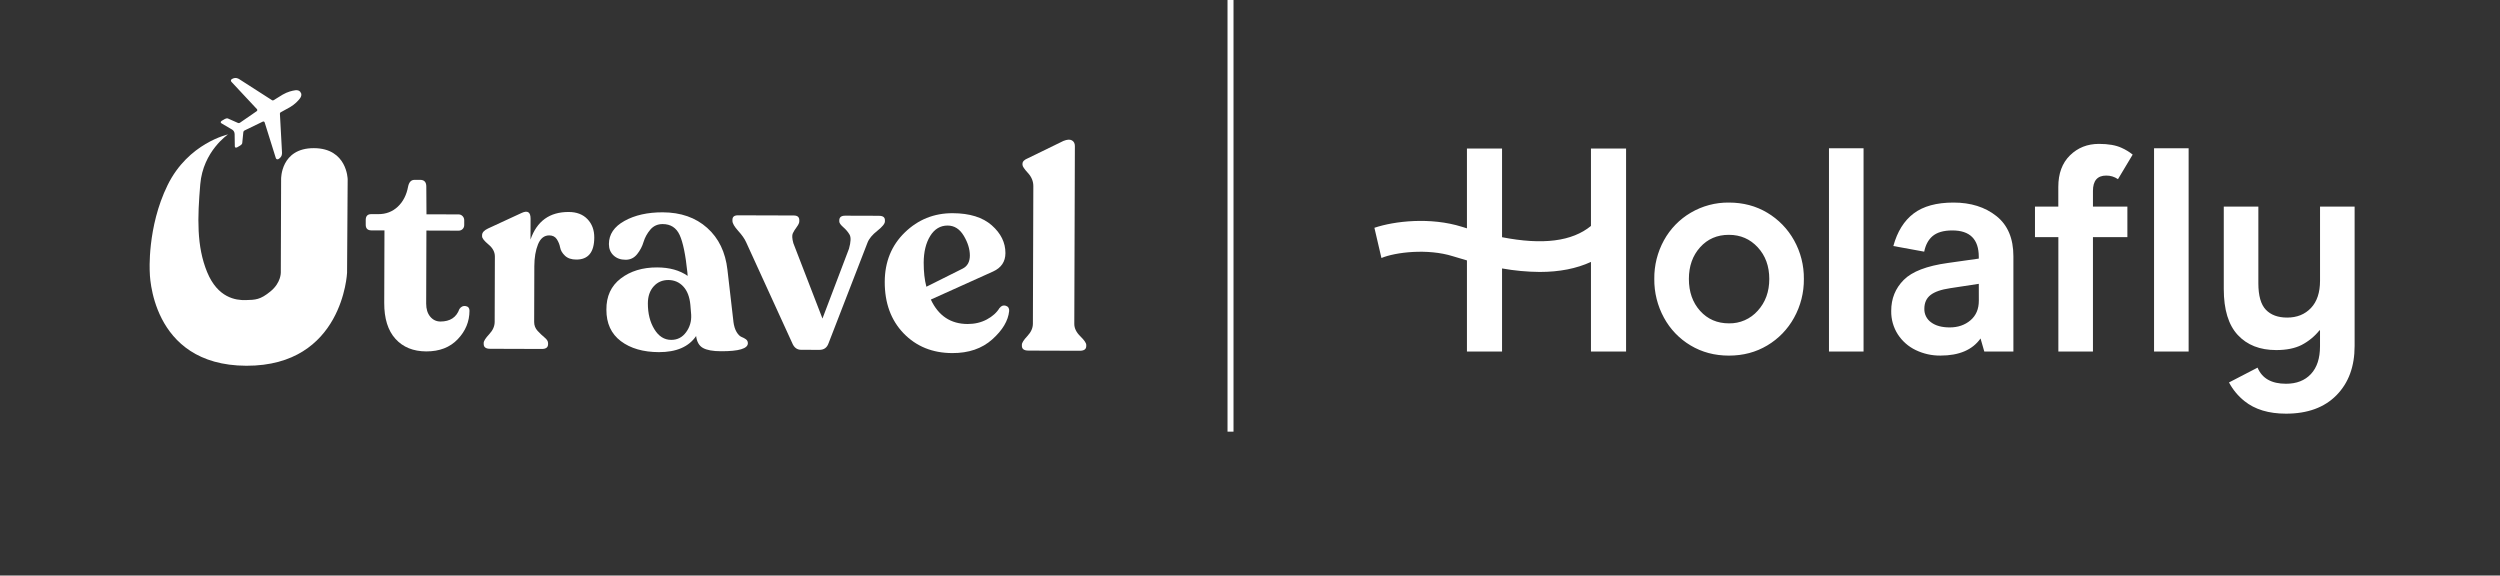 <svg width="417" height="96" viewBox="0 0 417 96" fill="none" xmlns="http://www.w3.org/2000/svg">
<rect x="0" y="0" width="417" height="96" fill="#333333" stroke="none"/>
<path d="M46.89 29.848C46.89 29.848 46.806 24.695 52.356 24.712C57.907 24.729 57.991 29.887 57.991 29.887L57.89 45.503C57.89 45.503 57.218 61.057 41.087 61.007C24.956 60.956 24.979 45.346 24.979 45.346C24.979 45.346 24.508 37.908 27.953 30.884C31.398 23.855 38.04 22.421 38.04 22.421C38.04 22.421 33.867 25.205 33.403 30.75C32.938 36.301 32.775 41.056 34.545 45.374C36.315 49.693 39.34 50.102 40.975 50.057C42.611 50.012 43.406 50.018 45.142 48.584C46.884 47.15 46.839 45.464 46.839 45.464L46.89 29.848Z" fill="white"/>
<path d="M49.219 15.062C48.749 15.129 47.993 15.297 47.147 15.784C46.744 16.014 45.954 16.507 45.629 16.72C45.556 16.77 45.461 16.764 45.383 16.72C45.383 16.72 40.129 13.348 40 13.264C39.838 13.157 39.356 12.788 38.667 13.191C38.667 13.191 38.348 13.398 38.645 13.695C38.863 13.919 42.056 17.341 42.857 18.204C42.952 18.305 42.929 18.467 42.818 18.545C42.818 18.545 40.073 20.444 40.039 20.461C39.961 20.506 39.866 20.579 39.653 20.489C39.322 20.349 38.051 19.778 38.051 19.778C38.051 19.778 37.844 19.649 37.48 19.862C37.093 20.086 37.009 20.136 37.009 20.136C37.009 20.136 36.595 20.377 36.981 20.595C37.407 20.842 38.213 21.312 38.723 21.62C39.177 21.895 39.138 22.438 39.138 22.438C39.138 22.438 39.166 23.861 39.166 24.354C39.166 24.802 39.58 24.561 39.58 24.561C39.58 24.561 39.664 24.511 40.051 24.287C40.415 24.074 40.409 23.833 40.409 23.833C40.409 23.833 40.543 22.444 40.583 22.085C40.611 21.85 40.723 21.811 40.795 21.76C40.829 21.744 43.831 20.287 43.831 20.287C43.955 20.226 44.106 20.287 44.145 20.422C44.503 21.548 45.898 26.006 45.988 26.308C46.1 26.712 46.441 26.538 46.441 26.538C47.13 26.135 47.046 25.535 47.035 25.34C47.029 25.188 46.688 18.954 46.688 18.954C46.688 18.865 46.733 18.781 46.805 18.741C47.147 18.562 47.97 18.114 48.368 17.879C49.214 17.38 49.729 16.809 50.02 16.428C50.368 15.98 50.289 15.555 50.149 15.437C50.116 15.258 49.785 14.978 49.225 15.056L49.219 15.062Z" fill="white"/>
<path d="M71.108 58.615C68.935 58.609 67.215 57.909 65.961 56.52C64.706 55.137 64.079 53.132 64.09 50.516L64.129 38.429H61.934C61.312 38.418 61.004 38.11 61.004 37.488V36.693C61.004 36.037 61.318 35.712 61.939 35.718H63.11C64.381 35.724 65.468 35.309 66.359 34.469C67.243 33.634 67.815 32.514 68.072 31.114C68.229 30.369 68.588 29.994 69.153 29.999H70.083C70.772 29.999 71.114 30.38 71.108 31.125L71.136 35.746L76.502 35.763C76.754 35.763 76.967 35.858 77.152 36.043C77.337 36.233 77.432 36.463 77.432 36.748V37.544C77.432 37.818 77.331 38.048 77.146 38.222C76.961 38.395 76.743 38.474 76.491 38.474L71.125 38.457L71.086 50.639C71.086 51.541 71.304 52.263 71.752 52.807C72.2 53.35 72.766 53.624 73.455 53.63C75.074 53.63 76.132 52.941 76.631 51.541C76.911 51.138 77.264 50.975 77.684 51.053C78.104 51.132 78.311 51.39 78.311 51.827C78.305 53.63 77.656 55.215 76.356 56.576C75.062 57.943 73.309 58.62 71.097 58.615H71.108Z" fill="white"/>
<path d="M94.851 35.359C96.189 35.359 97.237 35.763 97.993 36.558C98.754 37.353 99.13 38.378 99.124 39.616C99.119 42.075 98.116 43.302 96.128 43.296C95.321 43.296 94.688 43.083 94.24 42.658C93.792 42.232 93.523 41.778 93.428 41.274C93.338 40.781 93.148 40.322 92.874 39.896C92.593 39.476 92.173 39.263 91.613 39.263C90.773 39.263 90.151 39.756 89.743 40.748C89.339 41.745 89.132 42.955 89.126 44.388L89.098 53.72C89.098 54.28 89.289 54.773 89.675 55.193C90.067 55.613 90.454 55.982 90.835 56.296C91.227 56.61 91.417 56.923 91.417 57.231V57.416C91.417 57.943 91.07 58.206 90.387 58.206L81.75 58.178C81.038 58.178 80.68 57.909 80.68 57.383V57.198C80.68 56.884 80.988 56.403 81.593 55.753C82.204 55.103 82.506 54.42 82.512 53.703L82.545 42.786C82.545 42.036 82.192 41.369 81.475 40.776C80.764 40.182 80.406 39.728 80.411 39.415V39.23C80.411 38.793 80.742 38.423 81.397 38.115L87.004 35.522C88.001 35.057 88.499 35.371 88.499 36.463L88.488 39.958C89.552 36.883 91.675 35.348 94.851 35.359Z" fill="white"/>
<path d="M122.33 53.646C122.425 54.363 122.599 54.94 122.862 55.377C123.125 55.814 123.4 56.083 123.674 56.195C123.954 56.307 124.206 56.435 124.419 56.592C124.632 56.749 124.744 56.968 124.744 57.248C124.744 58.149 123.249 58.597 120.258 58.586C118.891 58.586 117.888 58.396 117.25 58.037C116.611 57.679 116.23 57.018 116.113 56.049C114.892 57.847 112.819 58.743 109.896 58.737C107.286 58.726 105.168 58.116 103.555 56.9C101.942 55.679 101.141 53.932 101.147 51.663C101.125 49.429 101.925 47.687 103.544 46.449C105.168 45.211 107.19 44.595 109.616 44.606C111.671 44.612 113.368 45.082 114.701 46.018L114.657 45.458C114.354 42.5 113.923 40.416 113.368 39.201C112.808 37.986 111.862 37.375 110.529 37.375C109.688 37.375 109 37.683 108.473 38.305C107.947 38.927 107.571 39.61 107.347 40.349C107.129 41.094 106.77 41.778 106.272 42.399C105.773 43.021 105.135 43.329 104.356 43.329C103.516 43.329 102.844 43.083 102.329 42.595C101.819 42.114 101.567 41.486 101.567 40.708C101.567 39.089 102.441 37.801 104.171 36.843C105.897 35.885 108.025 35.409 110.545 35.415C113.559 35.426 116.034 36.289 117.956 38.008C119.877 39.722 121.008 42.063 121.339 45.015L122.336 53.652L122.33 53.646ZM111.962 56.693C112.993 56.693 113.811 56.273 114.438 55.416C115.065 54.565 115.346 53.59 115.289 52.504L115.155 50.868C115.032 49.529 114.64 48.504 113.973 47.788C113.307 47.071 112.478 46.712 111.481 46.706C110.484 46.706 109.666 47.059 109.028 47.771C108.389 48.488 108.064 49.434 108.064 50.616C108.064 52.296 108.417 53.725 109.145 54.912C109.868 56.099 110.809 56.693 111.962 56.693Z" fill="white"/>
<path d="M146.631 35.998C147.286 35.998 147.611 36.25 147.605 36.743V36.934C147.605 37.303 147.185 37.824 146.345 38.491C145.499 39.157 144.956 39.812 144.704 40.468L138.207 57.243C137.955 57.988 137.439 58.363 136.661 58.357L133.631 58.346C132.942 58.346 132.449 57.971 132.141 57.22L124.451 40.395C124.204 39.835 123.762 39.202 123.123 38.502C122.49 37.796 122.171 37.247 122.171 36.844V36.654C122.171 36.155 122.485 35.909 123.106 35.914L132.393 35.942C133.014 35.942 133.328 36.205 133.323 36.737V36.922C133.323 37.169 133.177 37.482 132.902 37.858C132.622 38.227 132.404 38.58 132.247 38.905C132.09 39.23 132.118 39.785 132.331 40.563L137.187 53.132L141.612 41.482C141.926 40.361 141.959 39.583 141.713 39.146C141.466 38.715 141.114 38.295 140.671 37.908C140.223 37.516 139.993 37.197 139.993 36.95V36.766C139.993 36.233 140.324 35.976 140.973 35.976L146.619 35.993L146.631 35.998Z" fill="white"/>
<path d="M166.742 51.367C167.022 50.998 167.364 50.874 167.767 50.998C168.17 51.126 168.361 51.423 168.327 51.883C168.165 53.501 167.229 55.075 165.51 56.61C163.796 58.144 161.567 58.906 158.833 58.895C155.54 58.884 152.835 57.786 150.723 55.602C148.617 53.417 147.564 50.555 147.575 47.004C147.586 43.671 148.701 40.932 150.919 38.776C153.137 36.625 155.798 35.55 158.906 35.561C161.74 35.572 163.913 36.244 165.437 37.589C166.955 38.933 167.711 40.473 167.705 42.215C167.705 43.649 167.011 44.668 165.639 45.29L155.265 49.967C156.531 52.678 158.581 54.039 161.41 54.044C162.592 54.044 163.656 53.792 164.608 53.283C165.56 52.773 166.266 52.129 166.736 51.35L166.742 51.367ZM158.06 37.622C156.851 37.622 155.882 38.194 155.159 39.359C154.442 40.524 154.078 42.008 154.072 43.811C154.072 45.335 154.212 46.673 154.521 47.827L160.553 44.814C161.359 44.416 161.768 43.683 161.774 42.624C161.774 41.571 161.438 40.468 160.76 39.331C160.077 38.194 159.181 37.622 158.06 37.622Z" fill="white"/>
<path d="M171.52 58.475C170.809 58.475 170.445 58.206 170.45 57.68V57.495C170.45 57.181 170.758 56.699 171.369 56.05C171.979 55.4 172.282 54.717 172.287 54L172.36 31.047C172.36 30.24 172.063 29.506 171.458 28.851C170.854 28.196 170.551 27.742 170.551 27.496V27.311C170.551 26.936 170.865 26.628 171.486 26.381L177.379 23.508C178 23.261 178.471 23.228 178.801 23.418C179.126 23.609 179.289 23.922 179.289 24.354L179.193 54.028C179.193 54.745 179.524 55.428 180.19 56.083C180.857 56.739 181.187 57.22 181.187 57.534V57.719C181.187 58.245 180.823 58.508 180.112 58.508L171.526 58.48L171.52 58.475Z" fill="white"/>
<path d="M205.25 0V72" stroke="white"/>
<path d="M294.779 35.481C292.889 34.352 290.758 33.788 288.386 33.788C286.15 33.76 283.949 34.346 282.018 35.481C280.142 36.58 278.597 38.17 277.546 40.082C276.464 42.053 275.909 44.273 275.936 46.526C275.911 48.785 276.466 51.012 277.546 52.992C278.586 54.912 280.123 56.512 281.993 57.621C283.884 58.751 286.014 59.316 288.386 59.316C290.758 59.316 292.889 58.751 294.779 57.621C296.653 56.51 298.197 54.913 299.251 52.997C300.346 51.022 300.91 48.793 300.886 46.531C300.911 44.275 300.348 42.053 299.251 40.087C298.191 38.18 296.648 36.591 294.779 35.481ZM293.193 51.829C292.591 52.509 291.849 53.05 291.019 53.414C290.189 53.778 289.291 53.956 288.386 53.936C286.431 53.936 284.829 53.242 283.579 51.853C282.33 50.465 281.706 48.689 281.706 46.526C281.706 44.394 282.33 42.634 283.579 41.245C284.829 39.857 286.431 39.165 288.386 39.17C290.309 39.17 291.911 39.864 293.193 41.252C294.475 42.64 295.116 44.4 295.116 46.532C295.116 48.653 294.475 50.418 293.193 51.829ZM305.073 24.73H310.841V58.634H305.073V24.73ZM359.295 24.73H365.063V58.634H359.295V24.73ZM386.982 34.465V46.82C386.982 48.791 386.477 50.309 385.468 51.374C384.458 52.439 383.136 52.972 381.501 52.972C379.964 52.972 378.779 52.536 377.945 51.664C377.111 50.792 376.694 49.323 376.694 47.257V34.465H370.926V48.221C370.926 51.643 371.703 54.194 373.258 55.873C374.812 57.552 376.949 58.392 379.67 58.392C381.369 58.392 382.779 58.109 383.9 57.544C385.073 56.937 386.106 56.087 386.929 55.049L386.977 55.194V57.761C386.977 59.764 386.472 61.306 385.463 62.387C384.453 63.468 383.068 64.009 381.305 64.01C378.888 64.01 377.308 63.114 376.563 61.321L371.796 63.792C372.433 64.992 373.307 66.047 374.364 66.893C376.108 68.299 378.424 69.001 381.312 69C384.901 69 387.705 67.975 389.724 65.924C391.742 63.874 392.751 61.137 392.75 57.713V34.465H386.982ZM351.316 29.285C352.016 29.276 352.701 29.486 353.278 29.886L355.73 25.786C355.163 25.332 354.541 24.953 353.878 24.659C352.932 24.22 351.674 24 350.104 24C348.182 24 346.571 24.638 345.273 25.913C343.975 27.188 343.326 28.94 343.326 31.168V34.463H339.434V39.549H343.335V58.634H349.104V39.55H354.847V34.465H349.104V31.848C349.104 30.14 349.841 29.285 351.316 29.285ZM333.001 36.039C331.11 34.537 328.723 33.786 325.839 33.788C323.019 33.788 320.808 34.392 319.206 35.6C317.604 36.808 316.472 38.62 315.81 41.036L320.957 41.977C321.18 40.873 321.629 40.02 322.306 39.425C323.058 38.766 324.172 38.437 325.646 38.437C328.589 38.437 330.061 39.906 330.061 42.843V43.135L324.917 43.862C321.392 44.346 318.932 45.291 317.538 46.695C316.144 48.1 315.45 49.82 315.455 51.855C315.428 53.243 315.812 54.609 316.559 55.776C317.295 56.907 318.326 57.812 319.538 58.392C320.828 59.014 322.243 59.329 323.673 59.311C326.78 59.311 329.007 58.359 330.353 56.455L330.98 58.634H335.834V42.748C335.836 39.776 334.892 37.54 333.001 36.039ZM330.069 50.158C330.069 51.547 329.604 52.637 328.674 53.427C327.745 54.216 326.591 54.612 325.215 54.613C323.9 54.613 322.865 54.331 322.108 53.766C321.75 53.514 321.46 53.176 321.263 52.783C321.066 52.39 320.969 51.954 320.98 51.514C320.98 50.514 321.324 49.746 322.013 49.208C322.702 48.669 323.8 48.29 325.306 48.069L330.064 47.343L330.069 50.158ZM265.372 37.687C262.226 40.267 257.338 40.893 250.541 39.567V24.781H244.686V38.086C244.411 38.003 244.135 37.921 243.854 37.83C238.602 36.183 232.613 36.862 229.25 37.995L230.424 43.036C232.747 42.063 238.135 41.417 242.333 42.738C243.133 42.99 243.916 43.221 244.686 43.437V58.631H250.541V44.776C252.618 45.149 254.723 45.345 256.832 45.361C260.117 45.361 262.954 44.801 265.372 43.687V58.631H271.229V24.781H265.372V37.687Z" fill="white"/>
</svg>
